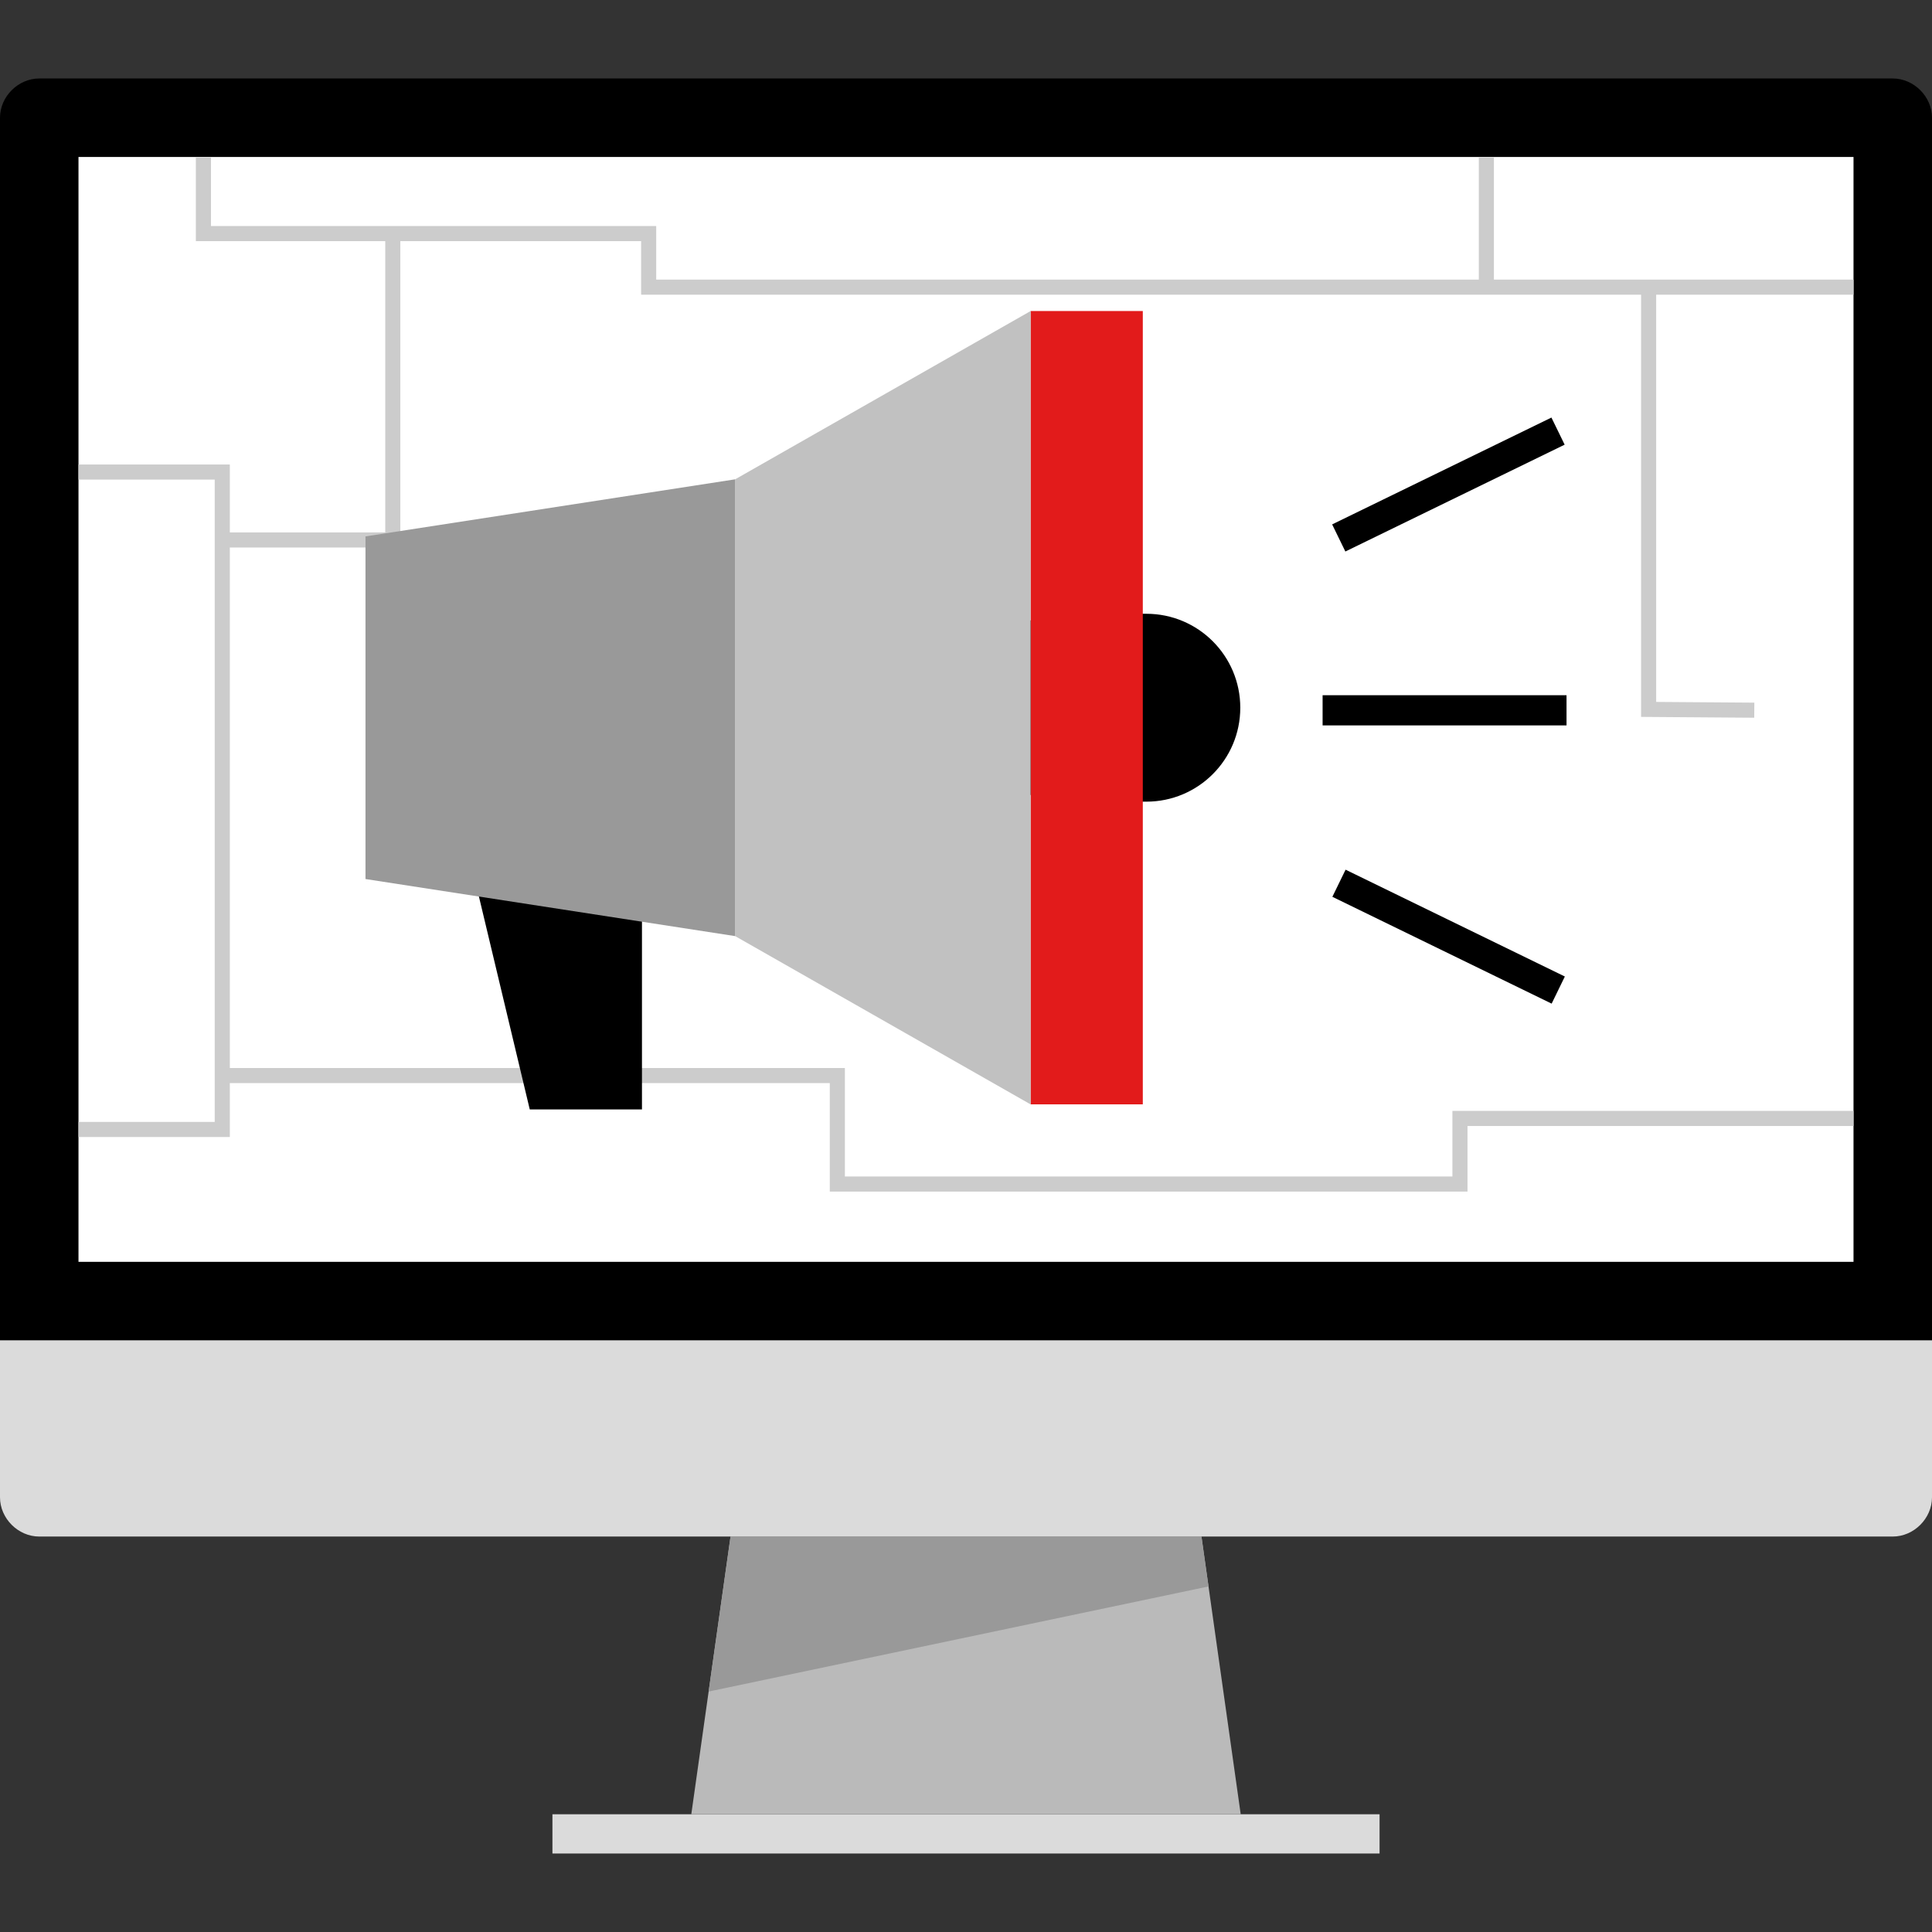 <?xml version="1.0" encoding="UTF-8" standalone="no"?><!-- icon666.com - MILLIONS OF FREE VECTOR ICONS --><svg width="1024" height="1024" version="1.1" id="Capa_1" xmlns="http://www.w3.org/2000/svg" xmlns:xlink="http://www.w3.org/1999/xlink" x="0px" y="0px" viewBox="0 0 512 512" style="enable-background:new 0 0 512 512;" xml:space="preserve"><rect x="0" y="0" width="512" height="512" fill="#333333" stroke="none"/><path d="M0,355.2v-324c0-5.6,4.8-10.4,10.4-10.4h491.2c5.6,0,10.4,4.8,10.4,10.4v324H0z"/><g><path style="fill:#DBDBDB;" d="M512,355.2v41.6c0,5.6-4.8,10.4-10.4,10.4H10.4c-5.6,0-10.4-4.8-10.4-10.4v-41.6H512z"/><rect x="146.4" y="480.8" style="fill:#DBDBDB;" width="219.2" height="10.4"/></g><polygon style="fill:#BABABA;" points="328.8,480.8 183.2,480.8 193.6,407.2 318.4,407.2 "/><rect x="20.8" y="41.6" style="fill:#FFFFFF;" width="470.4" height="292.8"/><polygon style="fill:#999999;" points="318.4,407.2 193.6,407.2 187.792,448.28 320.272,420.424 "/><g><polygon style="fill:#CCCCCC;" points="491.2,78.096 169.904,78.096 169.904,63.904 51.904,63.904 51.904,41.752 55.904,41.752 55.904,59.904 173.904,59.904 173.904,74.096 491.2,74.096 "/><polygon style="fill:#CCCCCC;" points="60.904,301.32 20.8,301.32 20.8,297.32 56.904,297.32 56.904,127.096 20.8,127.096 20.8,123.096 60.904,123.096 "/><polygon style="fill:#CCCCCC;" points="388.904,315.784 219.904,315.784 219.904,287.032 60.104,287.032 60.104,283.032 223.904,283.032 223.904,311.784 384.904,311.784 384.904,294.4 491.2,294.4 491.2,298.4 388.904,298.4 "/><rect x="391.904" y="41.752" style="fill:#CCCCCC;" width="4" height="34.344"/><polygon style="fill:#CCCCCC;" points="464.888,190.208 434.904,189.984 434.904,76.096 438.904,76.096 438.904,186.016 464.92,186.208 "/><polygon style="fill:#CCCCCC;" points="106.096,145.096 60.104,145.096 60.104,141.096 102.096,141.096 102.096,61.904 106.096,61.904 "/></g><path d="M282.288,162.656h21.504c13.752,0,24.896,11.144,24.896,24.896l0,0c0,13.752-11.144,24.896-24.896,24.896h-21.504 c-13.752,0-24.896-11.144-24.896-24.896l0,0C257.392,173.8,268.536,162.656,282.288,162.656z"/><rect x="273.12" y="82.424" style="fill:#E21B1B;" width="29.736" height="210.24"/><polygon style="fill:#C1C1C1;" points="194.824,248.08 273.128,292.68 273.128,82.424 194.824,127.024 "/><polygon points="170.128,231.352 170.128,294.008 140.392,294.008 123.4,222.856 "/><polygon style="fill:#999999;" points="96.856,232.952 194.824,248.08 194.824,127.024 96.856,142.152 "/><rect x="350.504" y="184.24" width="64.64" height="8"/><rect x="351.517" y="124.319" transform="matrix(-0.899 0.438 -0.438 -0.899 785.112 75.641)" width="64.642" height="7.992"/><rect x="379.826" y="215.76" transform="matrix(-0.438 0.899 -0.899 -0.438 775.034 11.827)" width="7.992" height="64.638"/></svg>